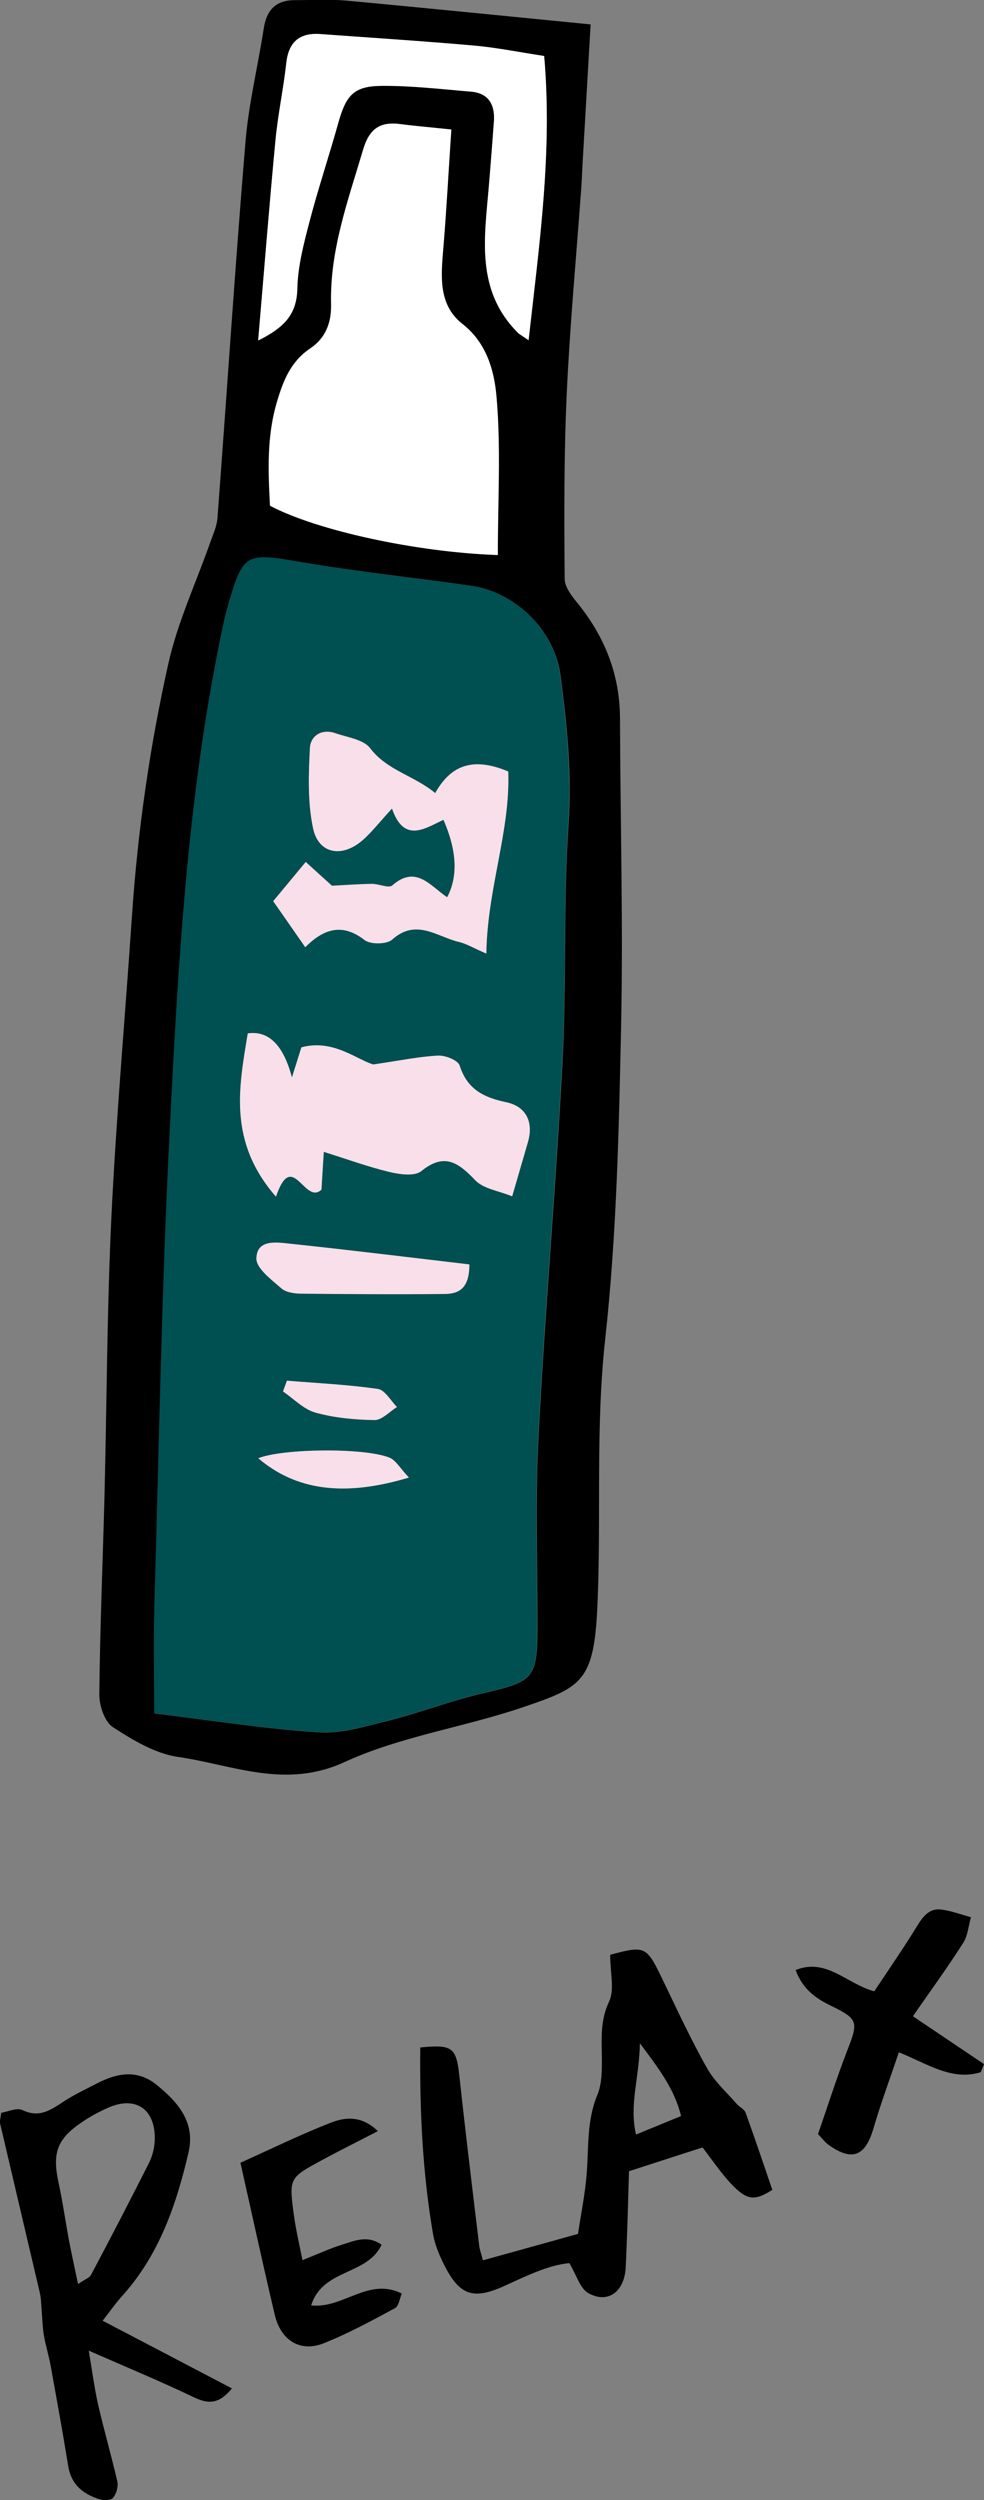 <?xml version="1.0" encoding="UTF-8"?>
<svg id="_レイヤー_2" data-name="レイヤー 2" xmlns="http://www.w3.org/2000/svg" viewBox="0 0 63.31 160.81">
  <rect x="0" y="0" width="63.31" height="160.81" fill="#808080" stroke="none"/>
  <defs>
    <style>
      .cls-1 {
        fill: #f9dfe9;
      }

      .cls-2 {
        fill: #004f51;
      }

      .cls-3 {
        fill: #fff;
      }
    </style>
  </defs>
  <g id="_レイヤー_1-2" data-name="レイヤー 1">
    <g>
      <path d="m39.25,125.74c2.27-.61,2.34-.57,3.39,1.61.92,1.91,1.81,3.84,2.85,5.68.48.86,1.26,1.55,1.91,2.3.17.2.48.33.57.56.59,1.64,1.15,3.29,1.72,4.97-1.12.71-1.61.7-2.63-.37-.69-.73-1.26-1.59-1.86-2.36-1.56.5-3.03.98-4.73,1.53-.06,1.95-.11,4.05-.21,6.15-.07,1.6-1.14,2.4-2.41,1.69-.53-.3-.75-1.15-1.22-1.93-1.36.13-2.75.82-4.16,1.46-2.05.93-2.92.62-3.93-1.42-.3-.61-.57-1.26-.68-1.92-.68-3.97-.86-7.98-.82-11.99,2.12-.21,2.32,0,2.53,1.96.39,3.6.83,7.19,1.26,10.78.03.26.13.51.24.95,2.02-.56,3.97-1.1,6.12-1.7.18-1.25.46-2.57.56-3.91.13-1.69,0-3.38.68-5.02.33-.79.3-1.75.29-2.64-.02-1.16-.07-2.23.47-3.38.36-.76.07-1.83.07-3Zm4.57,10.37c-.42-1.72-1.41-3.03-2.65-4.68-.03,2.2-.7,3.93-.25,5.87,1.04-.43,1.91-.78,2.9-1.19Z"/>
      <path d="m6.61,149.28c2.87,1.5,5.55,2.9,8.31,4.35-.88,1.09-1.6.98-2.51.54-2.09-1-4.24-1.89-6.7-2.97.22,1.3.36,2.39.6,3.46.38,1.66.86,3.3,1.24,4.96.07.32-.06.79-.28,1.05-.14.17-.62.17-.9.08-1.03-.33-1.79-.94-1.98-2.12-.35-2.15-.74-4.3-1.13-6.45-.12-.67-.33-1.32-.44-1.98-.09-.57-.1-1.15-.15-1.73-.03-.33-.03-.68-.11-1-.85-3.64-1.71-7.27-2.56-10.91-.03-.12.03-.26.08-.66.41-.06,1-.35,1.37-.17,1.07.51,1.79.01,2.61-.53.68-.45,1.43-.8,2.16-1.18,1.29-.67,2.59-.93,3.84.07,1.39,1.12,2.52,2.42,2.07,4.36-.78,3.35-1.88,6.57-4.24,9.2-.41.45-.76.95-1.29,1.63Zm-1.58-2.37c.43-.3.73-.39.83-.59,1.27-2.39,2.52-4.8,3.74-7.22.23-.47.36-1.05.36-1.57,0-1.9-1.26-2.72-2.99-1.96-.62.27-1.22.6-1.78.99-1.54,1.06-1.83,1.96-1.42,3.85.26,1.19.43,2.4.65,3.6.17.9.37,1.8.6,2.9Z"/>
      <path d="m58.75,129.7c1.7,1.14,3.13,2.11,4.56,3.07-.07.17-.14.35-.21.52-1.86.58-3.46-.56-5.27-1.28-.57,1.7-1.16,3.28-1.63,4.89-.53,1.81-1.38,2.15-2.91,1.05-.21-.15-.37-.38-.66-.68.62-1.78,1.19-3.59,1.88-5.37.71-1.82.73-2.02-1-2.86-1.02-.49-1.86-1.08-2.32-2.32,1.97-.8,3.26.87,5.06,1.37.91-1.38,1.88-2.77,2.76-4.21.39-.63.8-1.16,1.58-1.05.64.09,1.25.32,1.88.49-.16.56-.2,1.2-.51,1.67-.98,1.54-2.06,3.02-3.21,4.68Z"/>
      <path d="m15.48,139.11c2.06-.93,3.9-1.83,5.8-2.57.94-.37,1.99-.47,3.03.54-1.29.67-2.48,1.26-3.64,1.89-2.07,1.12-2.08,1.14-1.76,3.53.12.87.32,1.72.55,2.88.96-.38,1.73-.74,2.53-.99.81-.25,1.65-.65,2.56,0-.93,1.99-3.78,1.52-4.53,3.9,2.06.23,3.69-1.84,5.83-.76-.14.32-.19.81-.44.94-1.5.81-3.01,1.63-4.59,2.26-1.5.59-2.75-.18-3.14-1.83-.75-3.17-1.44-6.36-2.21-9.78Z"/>
    </g>
    <g>
      <path d="m38,1.58c-.19,3.33-.36,6.16-.52,8.98-.03.55-.05,1.1-.09,1.65-.32,4.39-.73,8.78-.93,13.18-.18,3.94-.16,7.89-.13,11.84,0,.55.49,1.15.88,1.63,1.73,2.16,2.67,4.57,2.68,7.35.02,6.61.21,13.23.07,19.83-.14,6.7-.29,13.43-1.02,20.08-.64,5.79-.24,11.54-.51,17.31-.22,4.75-1.05,5.11-4.74,6.37-3.81,1.3-7.91,1.88-11.52,3.54-3.82,1.76-7.19.18-10.72-.33-1.46-.21-2.9-1.08-4.18-1.91-.53-.34-.88-1.37-.88-2.08.04-4.23.22-8.45.33-12.68.15-5.97.16-11.95.44-17.91.31-6.51.89-13,1.33-19.51.37-5.49,1.15-10.92,2.35-16.27.6-2.66,1.78-5.18,2.69-7.77.18-.51.42-1.02.46-1.55.61-8.05,1.13-16.11,1.8-24.16.2-2.46.8-4.89,1.18-7.34.18-1.19.78-1.82,2-1.82,1.1,0,2.21-.07,3.31.03,5.1.47,10.2.99,15.72,1.53ZM9.92,110.21c3.71.45,7.14,1,10.58,1.22,1.5.1,3.06-.4,4.56-.77,2.04-.52,4.02-1.29,6.08-1.76,3.17-.73,3.43-.95,3.44-4.18.01-4.13-.15-8.28.07-12.4.42-8.06,1.13-16.11,1.55-24.18.26-5.04.04-10.1.38-15.13.22-3.24-.1-6.4-.52-9.57-.38-2.9-2.88-5.34-5.75-5.76-3.63-.52-7.28-.9-10.89-1.51-3.61-.62-3.75-.63-4.75,2.84-.18.62-.31,1.25-.44,1.88-2.18,10.56-2.76,21.29-3.3,32.01-.52,10.27-.69,20.56-.99,30.84-.06,2.17,0,4.35,0,6.48Zm22.09-74.51c0-3.54.21-6.92-.09-10.25-.14-1.62-.62-3.4-2.18-4.61-1.56-1.22-1.39-3.05-1.24-4.83.22-2.51.35-5.03.52-7.68-1.31-.14-2.3-.22-3.29-.35-1.31-.17-1.99.32-2.38,1.65-.96,3.26-2.14,6.47-2.06,9.93.03,1.21-.36,2.19-1.34,2.85-1.24.83-1.72,2.02-2.13,3.4-.68,2.26-.57,4.51-.46,6.72,3,1.58,9.41,2.99,14.63,3.17Zm2-13.82c.7-6.2,1.54-12.14,1-18.27-1.64-.25-3.07-.54-4.51-.67-3.29-.29-6.59-.5-9.88-.74-1.34-.1-2.04.5-2.2,1.86-.18,1.64-.53,3.27-.69,4.91-.4,4.19-.73,8.38-1.12,12.94,1.72-.86,2.48-1.71,2.52-3.34.03-1.44.42-2.89.78-4.3.55-2.13,1.25-4.22,1.85-6.34.5-1.79.99-2.38,2.76-2.4,1.92-.02,3.85.21,5.77.37,1.14.09,1.56.83,1.49,1.9-.09,1.37-.2,2.74-.32,4.11-.28,3.35-.89,6.77,1.88,9.52.06.06.14.1.67.46Z"/>
      <path class="cls-2" d="m9.92,110.21c0-2.13-.05-4.31,0-6.48.3-10.28.47-20.57.99-30.84.54-10.72,1.12-21.45,3.3-32.01.13-.63.26-1.26.44-1.88,1-3.47,1.15-3.46,4.75-2.84,3.61.62,7.26,1,10.89,1.51,2.88.41,5.37,2.85,5.75,5.76.42,3.17.73,6.33.52,9.57-.33,5.03-.11,10.1-.38,15.13-.42,8.06-1.13,16.11-1.55,24.18-.21,4.12-.06,8.27-.07,12.4,0,3.23-.26,3.45-3.44,4.18-2.05.47-4.03,1.24-6.08,1.76-1.5.38-3.06.87-4.56.77-3.45-.22-6.87-.77-10.58-1.22Zm7.84-33.23c1.06-3.14,1.85.57,2.93-.46.04-.71.09-1.5.15-2.43,1.53.48,2.87.97,4.25,1.3.65.16,1.6.29,2.02-.06,1.5-1.21,2.39-.55,3.48.59.52.55,1.49.67,2.37,1.03.41-1.42.72-2.46,1.02-3.51.37-1.31-.16-2.28-1.4-2.54-1.46-.3-2.51-.83-3-2.36-.11-.34-.92-.66-1.38-.64-1.2.05-2.39.31-4.18.57-1.09-.32-2.6-1.65-4.62-1.1-.2.63-.38,1.21-.61,1.94q-.82-3.13-2.84-2.84c-.57,3.47-1.29,6.96,1.82,10.51Zm10.78-24.25q1.29,2.97.23,4.97c-1.06-.7-1.99-2.11-3.53-.76-.23.2-.86-.1-1.3-.1-.88.01-1.75.08-2.58.12-.55-.5-1.12-1.01-1.69-1.53-.81.97-1.41,1.7-2.09,2.52.66.95,1.27,1.82,2.06,2.96,1.3-1.3,2.49-1.48,3.82-.46.38.29,1.42.28,1.77-.03,1.54-1.38,2.89-.18,4.3.15.48.11.92.38,1.76.75.06-4.18,1.55-7.87,1.41-11.71-2.23-.93-3.67-.45-4.7,1.39-1.34-1.12-3.08-1.44-4.18-2.88-.43-.57-1.47-.7-2.24-.97-.89-.31-1.6.17-1.64.95-.09,1.71-.14,3.49.2,5.15.34,1.64,1.83,1.93,3.15.81.61-.52,1.1-1.17,1.93-2.07.78,2.26,2.13,1.27,3.32.72Zm1.65,28.61c-3.92-.46-7.72-.93-11.52-1.33-.86-.09-2.15-.32-2.18.94-.01.64.97,1.37,1.61,1.93.3.27.86.33,1.31.34,3.03.03,6.07.05,9.1.02.84,0,1.67-.18,1.68-1.89Zm-3.89,13.7c-.56-.59-.83-1.11-1.25-1.28-1.66-.66-6.91-.58-8.44.04,2.41,2.04,5.48,2.5,9.69,1.24Zm-7.84-6.22c-.08.23-.17.46-.25.69.69.47,1.32,1.15,2.09,1.36,1.22.34,2.53.46,3.8.48.48,0,.96-.54,1.44-.84-.41-.4-.78-1.1-1.23-1.16-1.93-.28-3.89-.37-5.84-.53Z"/>
      <path class="cls-3" d="m32.01,35.7c-5.22-.18-11.64-1.58-14.63-3.17-.12-2.21-.22-4.46.46-6.72.41-1.37.9-2.57,2.13-3.4.98-.66,1.37-1.64,1.34-2.85-.09-3.47,1.09-6.67,2.06-9.93.39-1.33,1.07-1.82,2.38-1.65.98.13,1.97.21,3.29.35-.18,2.66-.31,5.17-.52,7.68-.15,1.78-.32,3.61,1.24,4.83,1.55,1.22,2.03,2.99,2.18,4.61.3,3.33.09,6.71.09,10.25Z"/>
      <path class="cls-3" d="m34.01,21.88c-.53-.36-.61-.4-.67-.46-2.77-2.75-2.16-6.17-1.88-9.52.11-1.37.22-2.74.32-4.11.07-1.07-.35-1.81-1.49-1.9-1.92-.16-3.84-.39-5.77-.37-1.77.02-2.26.61-2.76,2.4-.59,2.12-1.29,4.21-1.85,6.34-.37,1.41-.75,2.86-.78,4.3-.04,1.63-.79,2.48-2.52,3.34.39-4.56.72-8.75,1.12-12.94.16-1.64.51-3.27.69-4.91.15-1.36.86-1.96,2.2-1.86,3.29.24,6.59.45,9.88.74,1.45.13,2.88.42,4.51.67.54,6.14-.31,12.07-1,18.27Z"/>
      <path class="cls-1" d="m17.76,76.98c-3.1-3.55-2.39-7.04-1.82-10.51q2.02-.28,2.84,2.84c.23-.73.41-1.3.61-1.94,2.02-.55,3.53.77,4.62,1.1,1.78-.26,2.98-.51,4.18-.57.47-.02,1.28.3,1.38.64.49,1.53,1.54,2.05,3,2.36,1.24.26,1.77,1.23,1.4,2.54-.3,1.05-.61,2.09-1.02,3.51-.88-.36-1.84-.48-2.37-1.03-1.09-1.14-1.98-1.8-3.48-.59-.42.34-1.37.21-2.02.06-1.38-.33-2.72-.82-4.25-1.3-.06.93-.11,1.72-.15,2.43-1.08,1.03-1.87-2.67-2.93.46Z"/>
      <path class="cls-1" d="m28.54,52.73c-1.19.55-2.54,1.54-3.32-.72-.83.9-1.32,1.55-1.93,2.07-1.32,1.12-2.81.83-3.15-.81-.35-1.66-.29-3.44-.2-5.15.04-.78.75-1.26,1.64-.95.78.27,1.81.4,2.24.97,1.1,1.44,2.84,1.76,4.18,2.88,1.03-1.84,2.47-2.32,4.7-1.39.14,3.84-1.35,7.53-1.41,11.71-.85-.37-1.29-.64-1.76-.75-1.41-.33-2.75-1.54-4.3-.15-.35.31-1.39.32-1.77.03-1.33-1.03-2.52-.85-3.82.46-.79-1.14-1.4-2.01-2.06-2.96.68-.82,1.29-1.55,2.09-2.52.57.52,1.13,1.03,1.69,1.53.83-.04,1.7-.11,2.58-.12.44,0,1.07.3,1.3.1,1.53-1.35,2.46.06,3.53.76q1.06-2-.23-4.97Z"/>
      <path class="cls-1" d="m30.2,81.34c0,1.71-.84,1.89-1.68,1.89-3.03.03-6.07.01-9.1-.02-.44,0-1-.07-1.31-.34-.64-.56-1.63-1.29-1.61-1.93.03-1.25,1.32-1.03,2.18-.94,3.8.4,7.6.87,11.52,1.33Z"/>
      <path class="cls-1" d="m26.31,95.04c-4.21,1.27-7.28.81-9.69-1.24,1.53-.62,6.78-.7,8.44-.04.41.17.69.69,1.25,1.28Z"/>
      <path class="cls-1" d="m18.47,88.81c1.95.16,3.91.25,5.84.53.46.07.83.76,1.23,1.16-.48.3-.97.84-1.44.84-1.27-.02-2.58-.14-3.8-.48-.76-.21-1.4-.89-2.09-1.36.08-.23.17-.46.25-.69Z"/>
    </g>
  </g>
</svg>
